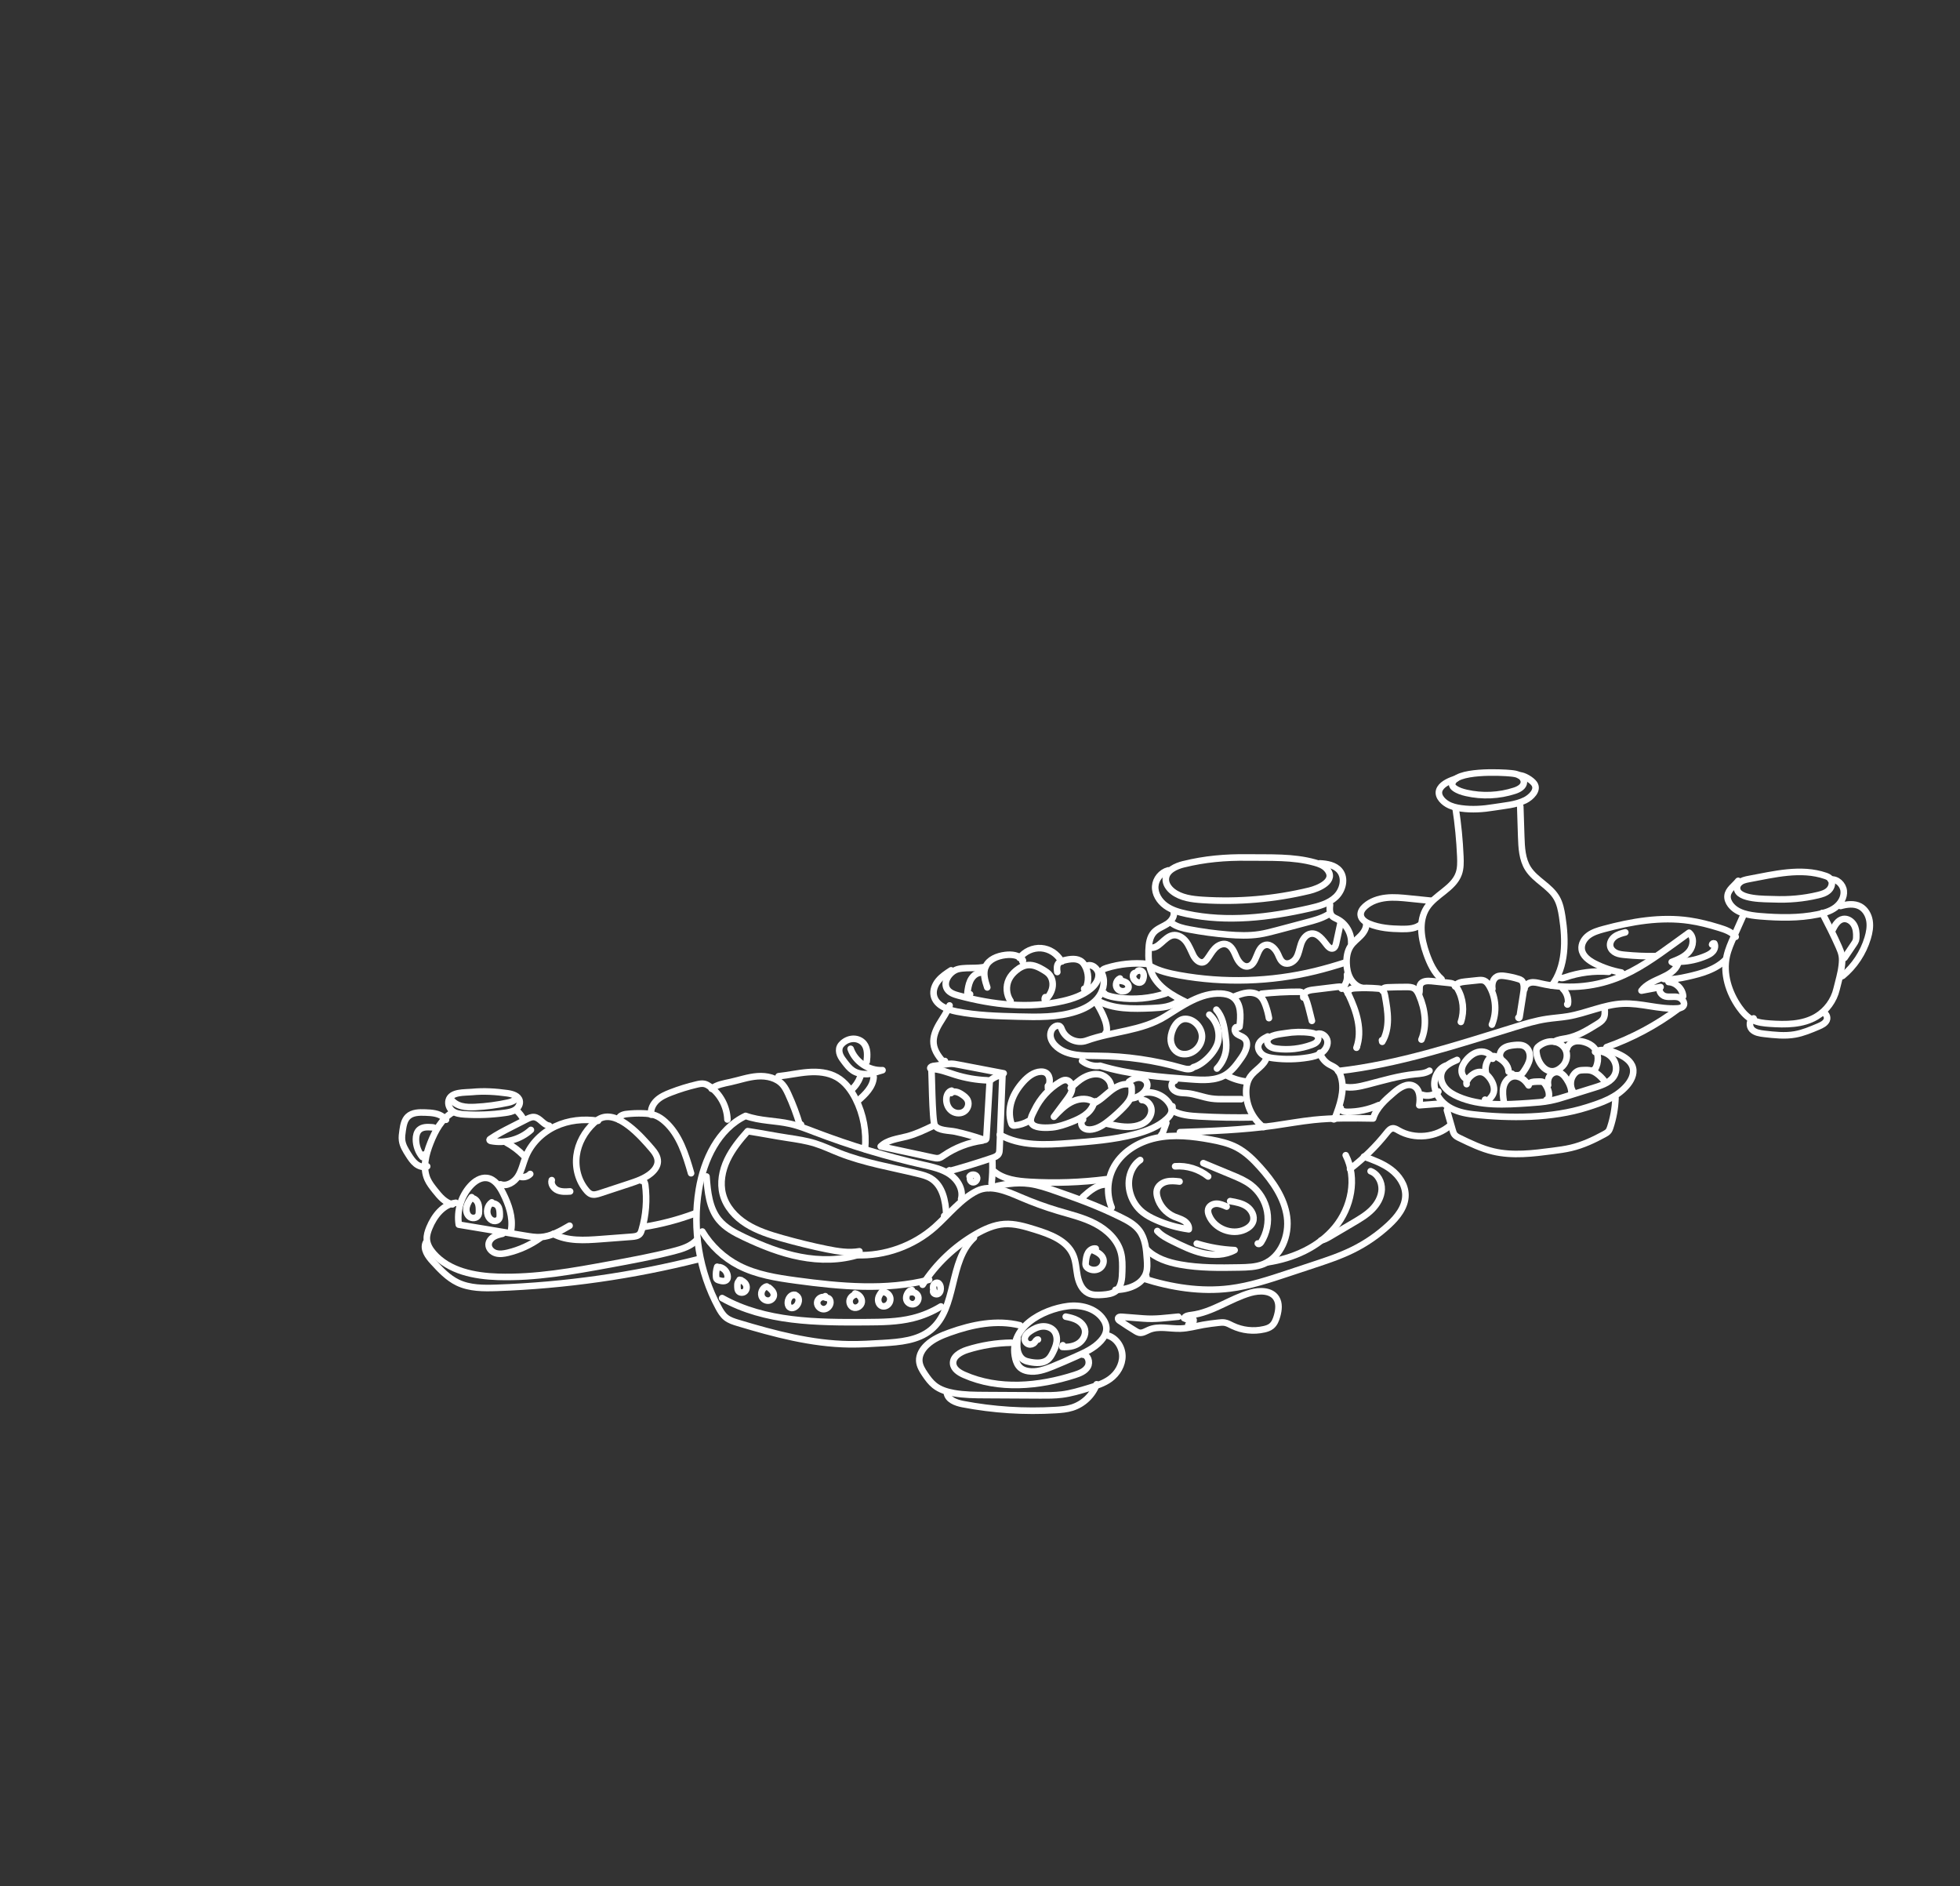 <?xml version="1.0" encoding="UTF-8"?> <svg xmlns="http://www.w3.org/2000/svg" id="_Слой_1" data-name="Слой 1" viewBox="0 0 596.64 574"><rect x="0" y="0" width="596.64" height="574" fill="#333333" stroke="none"/> <defs> <style> .cls-1 { fill: none; stroke: #fff; stroke-linecap: round; stroke-linejoin: round; stroke-width: 2px; } </style> </defs> <path class="cls-1" d="m442.05,238.63c-.06.52.35.96.77,1.26,1.03.74,2.28,1.12,3.52,1.41,4.85,1.11,10,.88,14.72-.66,1.3-.42,2.79-1.23,2.83-2.6.03-.89-.62-1.69-1.41-2.1s-1.69-.52-2.58-.61c-2.58-.28-17.31-1.04-17.85,3.3Z"></path> <path class="cls-1" d="m443.23,236.96c-1.67.58-3.9,1.4-4.86,3-1.12,1.89.57,3.8,2.18,4.75,1.29.76,2.78,1.11,4.27,1.31,3.31.45,6.64.22,9.92-.32s6.58-.7,9.55-2.17c1.68-.84,4.14-3.07,2.73-5.05-.78-1.1-3.16-2.56-4.54-2.53"></path> <path class="cls-1" d="m530.77,267.92c-.25.09-.5.2-.73.34-.74.45-1.33,1.24-1.28,2.1.2,3.48,8.83,3.21,11.19,3.31,4.51.19,9.05-.2,13.44-1.25,1.22-.29,2.49-.67,3.37-1.56s1.24-2.43.44-3.4c-.38-.46-.95-.72-1.51-.91-7.48-2.57-15.69-.44-23.19.94-.58.11-1.17.22-1.73.42Z"></path> <path class="cls-1" d="m443.09,245.9c.76,4.89,1.24,9.83,1.45,14.78.07,1.77.11,3.59-.5,5.25-1.62,4.48-7.1,6.3-9.69,10.29-2.65,4.09-1.74,9.5-.11,14.09,1.01,2.84,2.32,5.7,4.59,7.68"></path> <path class="cls-1" d="m462.78,245.43c.1,3.04.19,6.07.29,9.11.11,3.4.27,6.98,2.1,9.84,2.24,3.5,6.59,5.26,8.68,8.86,1.01,1.74,1.4,3.77,1.71,5.76,1.11,7.18,1.18,15.16-3.19,20.96"></path> <path class="cls-1" d="m529.13,268.07c-1.15,1.49-3.04,2.62-3.25,4.5-.11.98.29,1.95.88,2.74,2,2.66,5.69,3.25,9,3.53,5.85.48,11.79.62,17.55-.56,1.92-.39,3.87-.95,5.44-2.13s2.71-3.09,2.5-5.04-2.06-3.72-4-3.43"></path> <path class="cls-1" d="m533.82,309.93c-1.33.33-1.47,2.36-.53,3.35s2.42,1.2,3.78,1.36c3.1.35,6.25.71,9.32.17,2.48-.43,4.83-1.43,7.14-2.41,1.01-.43,2.1-.94,2.54-1.94s-.36-2.49-1.42-2.21"></path> <path class="cls-1" d="m557.84,283.02c.71-1.44,1.63-3.04,3.21-3.33,1.3-.24,2.62.6,3.29,1.74s.79,2.52.73,3.84c-.02.31-.04.63-.13.93-.12.38-.35.72-.57,1.05-.95,1.4-1.89,2.8-2.84,4.21-.05.07-.12.15-.19.12s0-.18.04-.11"></path> <path class="cls-1" d="m560.28,275.72c1.97-.54,4.18-.83,5.98.15,1.57.86,2.54,2.58,2.83,4.34s-.04,3.58-.56,5.29c-1.35,4.48-4.04,8.54-7.64,11.52-.21.17-.69.15-.57-.09"></path> <path class="cls-1" d="m530.76,278.41l-2.95,6.62c-.86,1.93-1.72,3.87-2.18,5.93-1.18,5.38.61,11.09,3.79,15.59,1.12,1.58,2.45,3.07,4.19,3.91,1.56.76,3.34.93,5.07,1.06,4.87.35,10.06.36,14.25-2.14,3.06-1.82,5.33-4.91,6.14-8.37.59-2.52,1.31-4.67,1.59-7.25.11-.97.18-1.96,0-2.93-.15-.9-.51-1.75-.87-2.59-1.54-3.53-3.31-6.96-5.07-10.38"></path> <path class="cls-1" d="m435.63,274.12l-6.6-.67c-2.35-.24-4.71-.48-7.06-.22s-4.7,1.04-6.45,2.62c-.74.67-1.39,1.57-1.32,2.56.09,1.33,1.4,2.22,2.63,2.73,3.08,1.28,6.48,1.53,9.81,1.58,2.12.03,4.45-.09,6.01-1.51"></path> <path class="cls-1" d="m356.38,316.03c-.09,1.87.93,3.85,2.68,4.52.65.25,1.37.31,2.06.24,2.61-.29,4.8-2.74,4.79-5.36,0-2.62-2.35-5.34-5.07-5.35s-4.36,3.53-4.47,5.95Z"></path> <path class="cls-1" d="m368.13,308.8c2.29,2.02,3.34,5.35,2.63,8.32s-4.51,6.9-7.47,7.66c-.84.89-2.29.6-3.46.26-8.37-2.39-17.06-3.64-25.76-3.71-4.3-.04-9.03.07-12.32-2.69-.95-.8-1.74-1.86-1.95-3.08s.3-2.61,1.39-3.2c.45-.24,1.04-.33,1.46-.02.33.24.46.66.61,1.03,1.13,2.79,4.62,4.35,7.45,3.33,8.12-2.93,16.7-2.85,24.04-7.39,5.26-3.26,10.7-7.23,16.88-6.94,1.27.06,2.58.32,3.62,1.06,2.66,1.89,2.5,5.82,2.06,9.06-.27.29-.75.35-1.08.13-.67.48-.3,1.61.37,2.09s1.54.67,2.16,1.22c1.63,1.46.44,4.12-.81,5.91-1.38,1.97-2.82,4-4.88,5.25-3.06,1.85-6.88,1.64-10.44,1.38-9.35-.69-18.78-1.41-27.75-4.13-1.82.33-4.07-.33-5.5-1.49"></path> <path class="cls-1" d="m370.27,307.27c1.88,2.09,2.39,5.04,2.76,7.82.17,1.31.33,2.64.23,3.96-.18,2.29-1.2,4.51-2.81,6.14"></path> <path class="cls-1" d="m415.87,280.87c.21,1.44-.64,2.83-1.65,3.88s-2.22,1.92-3.04,3.13c-1.06,1.56-1.34,3.52-1.26,5.4.06,1.52.36,3.06,1.08,4.4s1.92,2.47,3.38,2.9"></path> <path class="cls-1" d="m360.33,263c-2.42.6-5.25,1.89-5.45,4.38-.13,1.54.88,2.96,2.09,3.91,2.53,1.97,5.9,2.38,9.09,2.59,10.91.7,21.93-.25,32.56-2.82,2.66-.64,8.42-2.99,5.24-6.62-.92-1.05-2.3-1.56-3.65-1.93-6.63-1.84-13.58-1.46-20.39-1.55s-13.12.47-19.49,2.05Z"></path> <path class="cls-1" d="m355.62,264.89c-2.14.57-3.81,2.59-3.96,4.8-.16,2.33,1.25,4.55,3.13,5.93s4.2,2.03,6.48,2.51c12.28,2.61,25.08,1.09,37.32-1.69,2.89-.65,5.9-1.45,8.05-3.49s3.05-5.7,1.15-7.98c-1.42-1.7-3.84-2.1-6.05-2.22"></path> <path class="cls-1" d="m338.4,367.47c-1.53-3.71-1.41-8.07.33-11.69,2.42-5.03,7.67-8.27,13.13-9.45,5.46-1.18,11.14-.54,16.63.47,2.75.51,5.52,1.12,7.99,2.42,2.76,1.45,5.02,3.68,7.1,6,3.87,4.31,7.37,9.31,8.18,15.04s-1.79,12.28-7.16,14.44c-2.29.92-4.82.98-7.29,1.03-6.04.11-12.13.19-18.07-.89-3.7-.67-7.47-1.88-10.13-4.54"></path> <path class="cls-1" d="m357.21,277.3c.54,1.48-.63,3.06-1.96,3.91s-2.91,1.36-3.98,2.51c-1.3,1.41-1.56,3.46-1.63,5.38-.09,2.3.01,4.65.86,6.79,1.78,4.5,6.42,7.09,10.78,9.2"></path> <path class="cls-1" d="m404.87,275.37c-.13,1.18-.21,2.53.61,3.39.43.45,1.04.68,1.6.96,2.64,1.34,4.36,4.29,4.24,7.25"></path> <path class="cls-1" d="m410.04,296.61c.22,1.57-.41,3.24-1.61,4.28"></path> <path class="cls-1" d="m347.09,353.03c-1.33.88-2.29,2.25-2.86,3.74-1.61,4.23.08,9.35,3.62,12.17,1.2.95,2.56,1.67,3.96,2.29,3.2,1.43,6.6,2.4,10.07,2.88.15-1.06-.6-2.05-1.51-2.62s-1.96-.82-2.94-1.24c-2.48-1.07-4.42-3.31-5.13-5.92-.19-.71-.3-1.47-.12-2.19.33-1.3,1.58-2.21,2.88-2.53s2.67-.18,4-.03"></path> <path class="cls-1" d="m352.29,374.63c1.26,1.39,2.98,2.26,4.66,3.09,2.97,1.47,5.97,2.95,9.2,3.68s6.76.63,9.68-.95c-3.9-.17-7.78-.84-11.52-2"></path> <path class="cls-1" d="m373.39,367.2c-.99-.44-2.01-.89-3.09-.88s-2.24.62-2.51,1.67c-.17.64,0,1.32.26,1.93,1.67,4.05,6.99,6.12,10.95,4.25,1.03-.48,2-1.24,2.4-2.3.64-1.68-.36-3.64-1.83-4.67s-3.32-1.36-5.1-1.66"></path> <path class="cls-1" d="m357.72,354.94c3.58-.28,7.25.85,10.05,3.1"></path> <path class="cls-1" d="m366.3,353.98c2.87,1.19,5.74,2.38,8.6,3.57,2.03.84,4.08,1.7,5.83,3.02,2.61,1.96,4.44,4.94,5.01,8.15s-.11,6.64-1.88,9.38c-.23.35-.77.69-.98.33"></path> <path class="cls-1" d="m385.85,384.16c7.77-1.18,15.46-4.54,20.48-10.58,5.03-6.04,6.87-15.01,3.32-22.01"></path> <path class="cls-1" d="m385.82,316.56c-.22.71.19,1.51.81,1.94s1.38.57,2.12.66c3.53.44,7.16.03,10.51-1.18.51-.18,1.01-.39,1.42-.75s.68-.89.6-1.42c-.16-1-1.36-1.39-2.36-1.52-2.52-.33-5.09-.27-7.6.15-1.4.24-4.96.45-5.48,2.13Z"></path> <path class="cls-1" d="m385.54,321.79c-.59,2.52-3.47,3.73-4.94,5.86-.97,1.4-1.29,3.16-1.26,4.86.06,4,1.98,7.93,5.1,10.43.15.12.51.04.37-.1"></path> <path class="cls-1" d="m401.77,320.41c.47,1.47,1.5,2.74,2.84,3.52.63.37,1.33.63,1.91,1.07.94.72,1.48,1.85,1.78,2.99,1.08,4.08-.44,8.35-1.94,12.3-.06.16-.15.34-.31.37s-.31-.25-.15-.3"></path> <path class="cls-1" d="m410.96,355.75c4.17-3.21,7.96-6.93,11.23-11.06.47-.59,1.01-1.23,1.75-1.3.63-.06,1.21.31,1.76.63,4.89,2.83,11.55,2.17,15.79-1.56"></path> <path class="cls-1" d="m440.1,324.32c-2.41.97-3.76,3.81-3.41,6.38s2.12,4.81,4.32,6.18,4.81,1.97,7.39,2.26c11.2,1.25,23.99,1.27,34.8-2.18,4.39-1.4,8.69-2.86,11.89-6.42,1.38-1.54,2.49-3.61,1.97-5.61-.53-2.04-2.53-3.3-4.44-4.18-2.23-1.02-4.9-1.79-7.07-.63"></path> <path class="cls-1" d="m385.91,315.43c-1.23.6-2.61,1.39-2.87,2.73-.22,1.13.49,2.28,1.45,2.91s2.13.84,3.28.98c3.47.43,6.99.36,10.44-.21,1.4-.23,2.83-.56,4-1.36s2.04-2.18,1.88-3.59-1.62-2.65-2.99-2.26"></path> <path class="cls-1" d="m261.62,380.81c-3.29.57-6.66.01-9.93-.65-4.57-.92-9.1-2.05-13.59-3.31-3.79-1.07-7.59-2.27-10.92-4.37s-6.17-5.23-7.15-9.04c-.9-3.47-.19-7.21,1.35-10.46s3.83-6.06,6.22-8.73c4.15.62,8.09,1.43,12.24,2.05,2.79.42,5.59.84,8.29,1.68,2.51.78,4.89,1.93,7.33,2.89,7.7,3.05,15.95,4.38,23.99,6.34,1.37.33,2.77.7,3.97,1.44,3.51,2.16,4.46,6.81,4.62,10.93.02.45-.75.89-.63.45"></path> <path class="cls-1" d="m280.86,390.99c4.07-6.32,9.66-11.64,16.17-15.4,2.69-1.55,5.61-2.86,8.7-3.07,3.17-.21,6.3.74,9.33,1.68,4.61,1.43,9.75,3.32,11.64,7.77.84,1.97.88,4.18,1.29,6.28s1.34,4.31,3.25,5.28c1.34.68,2.92.62,4.41.51,1.46-.11,3.02-.29,4.14-1.22,1.61-1.34,1.78-3.7,1.83-5.79.05-1.95.09-3.92-.4-5.8-1.01-3.9-4.2-6.91-7.76-8.79-3.56-1.88-7.53-2.8-11.39-3.95-3.89-1.16-7.7-2.56-11.42-4.16-4.23-1.82-9.07-3.92-13.22-1.92-4.87,2.36-8.8,7.42-12.84,11.01-6.49,5.76-15.26,8.9-23.93,8.56"></path> <path class="cls-1" d="m333.56,379.99c-.94-.18-1.88.45-2.36,1.28s-.59,1.81-.7,2.75c-.04.39-.09.8.05,1.17.17.44.57.76,1,.97.99.48,2.23.47,3.15-.13s1.45-1.8,1.16-2.86c-.37-1.35-1.78-2.08-3.06-2.66"></path> <path class="cls-1" d="m296.47,376.69c-7.76,7.08-4.99,21.38-13.11,28.04-3.96,3.25-9.44,3.7-14.55,4.01-3.41.21-6.82.41-10.24.37-11.54-.15-22.84-3.18-33.89-6.5-1.3-.39-2.63-.8-3.69-1.65-1.02-.82-1.7-1.98-2.32-3.13-5.83-10.87-7.94-23.68-5.93-35.84,1.51-9.08,5.92-18.45,14.23-22.39,4.52,1.61,8.94,1.37,13.62,2.43,2.57.58,5.03,1.57,7.49,2.51,10.73,4.1,21.75,7.43,32.95,9.96,2.85.64,5.79,1.27,8.18,2.93s4.12,4.67,3.36,7.49"></path> <path class="cls-1" d="m215.06,358.04c.35,4.64.82,9.6,3.76,13.2,1.98,2.42,4.85,3.93,7.68,5.27,5.48,2.6,11.17,4.87,17.13,6.01,5.96,1.14,12.23,1.13,18-.76"></path> <path class="cls-1" d="m218.33,385.51c-.33,1-.45,2.07-.35,3.12.02.22.06.46.2.64.15.19.4.28.64.36.88.29,2.07.48,2.53-.33.14-.25.17-.54.16-.83-.06-1.33-1.09-2.55-2.39-2.83"></path> <path class="cls-1" d="m225.61,389.59c-.44-.02-.84.33-1,.75s-.15.88-.13,1.32c.02.41.04.83.26,1.18.42.66,1.49.7,2.05.15s.61-1.5.22-2.18-1.11-1.13-1.88-1.32"></path> <path class="cls-1" d="m233.4,391.51c-1.4.33-2.13,2.23-1.32,3.41.45.66,1.31,1.04,2.09.87s1.42-.92,1.4-1.72c-.02-.92-.79-1.63-1.51-2.22"></path> <path class="cls-1" d="m242.04,394.06c-1.16-.26-2.13,1.03-2.21,2.21-.04.57.07,1.2.52,1.55.82.66,2.07-.09,2.52-1.04.26-.54.38-1.18.17-1.74s-.8-1-1.39-.9"></path> <path class="cls-1" d="m250.96,394.77c-1.03-.27-2.17.62-2.21,1.68s.97,2.02,2.03,1.98,1.98-1.02,2.01-2.08c.02-.56-.27-1.2-.82-1.32-.2-.04-.41-.01-.59-.09s-.31-.34-.16-.47"></path> <path class="cls-1" d="m260.91,393.89c-.95.05-1.88.67-2.19,1.56s.1,2.02.96,2.41c1.1.5,2.52-.43,2.65-1.63s-.87-2.36-2.06-2.57"></path> <path class="cls-1" d="m268.87,392.63c-.65.73-1.3,1.52-1.5,2.47s.23,2.11,1.16,2.4c.45.14.96.05,1.37-.18.83-.46,1.29-1.5,1.07-2.42s-1.1-1.64-2.04-1.68"></path> <path class="cls-1" d="m277.61,392.61c-.69.04-1.23.65-1.5,1.29-.23.52-.34,1.11-.19,1.66.25.94,1.34,1.57,2.28,1.32s1.57-1.34,1.31-2.28-1.35-1.56-2.29-1.31"></path> <path class="cls-1" d="m300.98,361.58c4.03-1.14,8.26-1.88,12.41-1.32,2.73.37,5.35,1.28,7.95,2.19,3.37,1.18,6.74,2.36,10.06,3.67,3.27,1.29,6.49,2.71,9.66,4.26,2.15,1.05,4.34,2.22,5.77,4.13,1.84,2.46,2.11,5.71,2.31,8.78.09,1.34.17,2.72-.21,4.01-1.11,3.67-5.53,5.21-9.37,5.24"></path> <path class="cls-1" d="m213.8,374.79c2.65,4.39,6.54,8.03,11.1,10.38,5.38,2.77,11.48,3.73,17.48,4.54,13.45,1.82,27.31,3.11,40.46-.24"></path> <path class="cls-1" d="m219.82,395.05c13.08,7.34,28.86,7.43,43.86,7.33,4.75-.03,9.56-.07,14.17-1.21,3.02-.74,5.92-1.96,8.58-3.58"></path> <path class="cls-1" d="m284.04,392.94c-.09.75,1.01,1.2,1.63.77s.77-1.3.65-2.05c-.09-.52-.35-1.09-.85-1.25-.63-.19-1.28.4-1.4,1.05s.13,1.31.38,1.92"></path> <path class="cls-1" d="m359.18,344.56c9.56-.33,19.13-.67,28.6-2,4.03-.57,8.03-1.31,12.08-1.74,6.02-.63,12.09-.54,18.14-.44,1-3.29,3.74-5.7,6.35-7.93,1.71-1.46,4.04-3,6.03-1.94,1.91,1.03,2,3.72,1.66,5.86,2.43-.19,4.85-.37,7.28-.56"></path> <path class="cls-1" d="m443.54,322.57c-1.92.8-4.01,1.86-4.69,3.83-.54,1.56,0,3.34,1.03,4.61s2.52,2.12,4.03,2.77c6.68,2.88,14.25,2.43,21.5,1.93,2.2-.15,4.41-.3,6.57-.74,1.75-.35,3.47-.88,5.17-1.42,2.81-.88,5.62-1.75,8.44-2.63,2.41-.75,5.11-1.75,6.06-4.09.67-1.64.23-3.63-.94-4.96s-2.97-2.03-4.74-2.02"></path> <path class="cls-1" d="m446.77,328.54c-1.16-.29-1.88-1.57-1.84-2.77s.69-2.3,1.46-3.21c1.05-1.24,2.44-2.28,4.05-2.49s3.41.61,3.96,2.14"></path> <path class="cls-1" d="m456.84,322.13c-.62-.98-.11-2.36.82-3.06s2.13-.89,3.29-1.01c1.14-.12,2.37-.17,3.33.45,1.18.75,1.61,2.32,1.38,3.7s-.99,2.6-1.76,3.76c-.26.39-.54.79-.94,1.02-.87.5-1.98.07-2.97.22-.02-.19.12-.39.31-.43"></path> <path class="cls-1" d="m467.72,320.44c-.06-.45-.08-.93.11-1.34.17-.36.48-.64.8-.87,1.2-.89,2.71-1.4,4.2-1.26s2.93.98,3.65,2.3c.9,1.63.51,3.82-.78,5.16-3.75,3.85-7.45.06-7.97-3.98Z"></path> <path class="cls-1" d="m446.45,329.94c-.18-.73.28-1.45.78-2,.99-1.1,2.45-1.98,3.89-1.65,1,.23,1.79,1.01,2.4,1.83,1.03,1.4,1.71,3.29.98,4.87-.25.53-.64.99-1.02,1.43-.36.42-.87.88-1.39.68-.01-.15-.02-.29-.03-.44"></path> <path class="cls-1" d="m457.76,335.22c-.21-1.46-.42-2.96-.1-4.4s1.31-2.83,2.75-3.19c.97-.24,2.01.01,2.86.54s1.51,1.31,2.05,2.15c-.03-.71.88-1.04,1.59-1.1.61-.05,1.22-.07,1.84-.07.33,0,.68.02.98.18.3.16.51.45.7.73.9,1.34,1.54,3.14.73,4.54-.12.02-.25.05-.37.07"></path> <path class="cls-1" d="m452.3,326.43c-.28-1.33,0-2.77.75-3.91.39-.59.98-1.13,1.68-1.11.31,0,.6.13.89.25,1.84.84,3.58,2.45,3.61,4.47"></path> <path class="cls-1" d="m471.26,330.24c-.17-.91-.06-1.89.42-2.68s1.39-1.34,2.31-1.3c1.25.06,2.21,1.11,2.89,2.15.83,1.27,1.49,2.72,1.49,4.24,0-.2,0-.39,0-.59"></path> <path class="cls-1" d="m477,319.17c.21-1.04,1.12-1.85,2.14-2.16s2.13-.19,3.15.11c1.11.32,2.2.86,2.96,1.74,1.55,1.76,1.44,4.55.28,6.58-.05.09-.14.2-.24.16s.04-.22.06-.12"></path> <path class="cls-1" d="m478.73,332.05c-.93-1.62-.72-3.82.5-5.24.34-.39.75-.73,1.23-.91.52-.2,1.09-.22,1.64-.24.72-.02,1.46-.04,2.16.14.72.18,1.38.57,1.98,1.02.78.59,1.48,1.28,2.06,2.06"></path> <path class="cls-1" d="m440.45,337.86l1.75,6.09c.13.46.27.93.56,1.32.38.5.97.8,1.53,1.07,3.33,1.61,6.7,3.24,10.3,4.09,5.91,1.39,12.08.61,18.1-.18,1.86-.24,3.73-.49,5.55-.92,3.57-.85,6.92-2.41,10.14-4.17.47-.26.96-.53,1.28-.96.24-.32.38-.71.51-1.09.95-2.87,1.49-5.88,1.6-8.9"></path> <path class="cls-1" d="m375.9,303.21c1.24-.48,2.51-.96,3.83-1.09s2.75.12,3.77.97c.91.75,1.41,1.89,1.8,3,.43,1.22.76,2.48.98,3.76"></path> <path class="cls-1" d="m396.74,303.55c-.12-.73.38-1.44,1.02-1.8s1.39-.46,2.12-.55c2.36-.29,4.72-.57,7.09-.86.49-.06,1-.12,1.48.02,1.01.28,1.59,1.32,2.05,2.27,2.42,5.07,4.34,10.95,2.42,16.23.05-.1.11-.2.16-.3"></path> <path class="cls-1" d="m420.81,301.48c-.11-.68.81-.98,1.5-1,1.93-.07,3.86-.11,5.8-.11.8,0,1.65.01,2.34.42.76.45,1.19,1.28,1.53,2.09,1.84,4.25,2.51,9.23.72,13.5"></path> <path class="cls-1" d="m442.94,300.21c.48-1.09,1.87-1.36,3.06-1.48,1.27-.13,2.54-.26,3.81-.4.68-.07,1.39-.14,2.01.13.68.29,1.15.93,1.53,1.57,2.07,3.52,2.37,8.03.8,11.8"></path> <path class="cls-1" d="m464.08,300.99c0-1.01.97-1.8,1.95-1.98s2,.08,2.98.31c7.62,1.76,15.76,1.19,23.05-1.62,6.34-2.44,11.92-6.47,17.42-10.45,1.56-1.13,3.13-2.27,4.69-3.4,1.61,1.35,1.36,4.05.04,5.69s-3.37,2.46-5.33,3.22c.55.39,1.27.56,1.94.44-1.55,4.48-8.32,4.47-11.14,8.28,1.94-.36,3.87-.72,5.81-1.09-.88.93.2,2.52,1.44,2.83s2.57-.05,3.82.22,2.42,1.75,1.64,2.76c-.41.54-1.16.65-1.84.69-5.56.32-11.04-1.7-16.6-1.44-5.7.27-11.01,2.9-16.64,3.85-2.15.36-4.33.48-6.49.81-3.29.49-6.48,1.46-9.65,2.44-17.71,5.45-35.44,11.33-53.85,13.41"></path> <path class="cls-1" d="m373.47,327.32c1.87.98,3.92,1.61,6.01,1.85"></path> <path class="cls-1" d="m384.03,302.43c3.77-.41,7.55-.61,11.34-.6.25,0,.5,0,.73.1.36.15.6.49.79.83.86,1.49,1.28,3.18,1.7,4.84.26,1.03.51,2.06.77,3.08"></path> <path class="cls-1" d="m410.28,302.36c-.06-.54.33-1.06.82-1.31s1.05-.29,1.6-.32c2.24-.12,4.5-.09,6.74.1.39.03.8.07,1.14.27.71.4.92,1.31,1.06,2.11.41,2.33.82,4.67.81,7.04s-.47,4.77-1.69,6.8c-.03-.16-.06-.32-.08-.48"></path> <path class="cls-1" d="m432.03,302.23c.23-.84-.08-1.78.3-2.56.57-1.17,2.19-1.21,3.48-1.08,1.72.18,3.44.35,5.17.53.45.05.91.09,1.32.29.59.29,1,.85,1.33,1.41,1.8,3.03,2.2,6.85,1.07,10.19"></path> <path class="cls-1" d="m454.3,300.94c-.23-1.39.12-3.06,1.37-3.71.73-.38,1.61-.32,2.43-.21,1.42.19,2.81.5,4.18.93.31.1.62.21.87.41.32.26.49.66.59,1.06.26,1.01.09,2.08-.07,3.11-.37,2.32-.73,4.65-1.1,6.97-.02.12-.05.25-.16.31s-.26-.1-.17-.18"></path> <path class="cls-1" d="m475.73,300.9c1.2,1.17,1.8,2.93,1.56,4.59-.01.09-.05.21-.14.22s-.1-.19-.01-.14"></path> <path class="cls-1" d="m155.6,374.28c.61-3.83-.74-7.7-2.48-11.17-1.04-2.08-2.55-4.3-4.85-4.61-1.97-.27-3.83,1-5.15,2.48-2.8,3.14-4.11,7.56-3.46,11.72,6.75,1.12,13.49,2.25,20.24,3.37,1.53.25,3.07.51,4.62.42,3.2-.2,6.1-1.85,8.86-3.47"></path> <path class="cls-1" d="m167.96,359.15c-.36,1.24.58,2.56,1.76,3.08s2.54.44,3.83.35"></path> <path class="cls-1" d="m161.4,357.28c-.82.9-2.24,1.2-3.35.71"></path> <path class="cls-1" d="m143.58,364.34c-.62.89-1.26,1.81-1.52,2.86s-.07,2.29.75,3.01,2.32.59,2.79-.39c.18-.38.2-.81.2-1.22.01-.82,0-1.67-.3-2.43s-.97-1.44-1.79-1.51"></path> <path class="cls-1" d="m149.71,365.91c-1.39.96-1.83,3.05-.95,4.49.33.55.85,1.01,1.48,1.15s1.35-.1,1.68-.65c.25-.42.24-.94.22-1.43-.03-.87-.08-1.8-.62-2.48-.49-.61-1.35-.9-2.11-.71"></path> <path class="cls-1" d="m152.96,375.47c-.94.22-1.91.45-2.73.96s-1.49,1.38-1.5,2.35c-.01,1.23,1.04,2.27,2.22,2.61s2.44.14,3.63-.14c3.54-.84,6.92-2.38,9.88-4.51"></path> <path class="cls-1" d="m152.34,360.42c1.98.73,4.19-.63,5.33-2.41s1.54-3.91,2.32-5.87c1.64-4.12,5.02-7.46,9.04-9.35,4.02-1.89,8.63-2.37,13.01-1.69"></path> <path class="cls-1" d="m195.31,359.33c.58-.27,1.02.57,1.1,1.2.6,4.59.24,9.31-1.06,13.75-.13.45-.28.91-.59,1.26-.58.66-1.55.77-2.43.84-3.16.24-6.31.48-9.47.72-4.9.37-10.09.69-14.44-1.58"></path> <path class="cls-1" d="m167.16,342.59c-1.77-.23-2.78-2.44-4.55-2.63-.82-.09-1.61.3-2.35.68-1.52.78-3.05,1.55-4.57,2.33-2.2,1.12-4.41,2.25-6.45,3.65-.09.06-.19.14-.21.24-.04.21.23.34.44.38,4.27.84,8.92-.44,12.14-3.37"></path> <path class="cls-1" d="m182.72,340.37c-.73.35-1.36.86-1.95,1.41-2.79,2.6-4.77,6.12-5.26,9.9s.57,7.79,3.07,10.67c.37.43.79.84,1.32,1.05.88.35,1.88.05,2.78-.25,2.9-.95,5.79-1.91,8.69-2.86,2.39-.79,4.83-1.6,6.77-3.2,1.09-.9,2.04-2.14,2.09-3.55.05-1.54-.94-2.9-1.95-4.06-2.99-3.46-10.13-11.7-15.56-9.11Z"></path> <path class="cls-1" d="m154.18,347.74c1.89,1.03,3.63,2.34,5.14,3.86"></path> <path class="cls-1" d="m188.37,340.7c-.06-1.05,1.26-1.54,2.3-1.66,1.66-.19,3.34-.26,5.02-.2,1.28.04,2.58.16,3.78.61,1.12.42,2.11,1.13,2.99,1.92,4.42,3.97,6.26,9.98,7.91,15.69"></path> <path class="cls-1" d="m195.83,373.42c5.34-.84,10.59-2.21,15.65-4.09"></path> <path class="cls-1" d="m198.23,339.24c-.28-1.61.52-3.25,1.71-4.37s2.72-1.79,4.24-2.38c2.58-1,5.22-1.82,7.91-2.45.77-.18,1.57-.35,2.34-.18.61.13,1.15.46,1.66.82,3.19,2.28,5.22,6.1,5.35,10.02"></path> <path class="cls-1" d="m237.01,327.53c3-.31,5.94-1,8.95-1.23s6.15.04,8.77,1.53c2.57,1.46,4.41,3.96,5.74,6.6,2.36,4.69,3.36,10.06,2.85,15.29.01-.41.02-.82.03-1.23"></path> <path class="cls-1" d="m216.62,331.34c1.6-1.29,3.74-1.6,5.75-2.04,2.74-.6,5.43-1.56,8.23-1.76s5.86.48,7.69,2.6c.7.82,1.19,1.8,1.64,2.78,1.41,3.06,2.6,6.22,3.55,9.46.05.17.34.18.4.01s-.18-.34-.32-.23"></path> <path class="cls-1" d="m258.94,319.19c1.38,3.95,5.53,6.73,9.71,6.5-1.47.36-3.17,1.15-4.69,1.2s-3.08-.23-4.35-1.07c-1.01-.67-1.77-1.66-2.51-2.62-.53-.69-1.06-1.38-1.38-2.18s-.4-1.74-.03-2.52c.19-.39.47-.72.79-1.01.9-.82,2.09-1.34,3.32-1.35s2.45.53,3.21,1.49c1.17,1.49,1.03,3.58.83,5.46"></path> <path class="cls-1" d="m261.09,335.07c2.26-1.97,4.69-4.28,4.86-7.27"></path> <path class="cls-1" d="m259.21,331.61c1.17-1.02,2.07-2.33,2.62-3.78"></path> <path class="cls-1" d="m336.68,360.48c-2.7,0-4.97,1.93-6.98,3.74-.08.08-.18.17-.16.28s.22.15.23.03"></path> <path class="cls-1" d="m415.2,351.98c2.88,1.04,5.81,2.11,8.25,3.96s4.35,4.65,4.38,7.72c.03,3.61-2.46,6.72-5.11,9.17-3.28,3.04-7,5.6-11.02,7.57-3.78,1.86-7.8,3.2-11.8,4.52-2.58.86-5.16,1.71-7.75,2.57-5.81,1.93-11.67,3.87-17.75,4.63-8.83,1.11-17.83-.32-26.31-3.02.09-.37.48-.63.86-.59"></path> <path class="cls-1" d="m402.14,377.51c.99-.2,1.89-.72,2.76-1.23,2.35-1.39,4.7-2.77,7.05-4.16,2-1.18,4.02-2.37,5.66-4.01s2.9-3.79,2.99-6.1-1.2-4.76-3.37-5.58"></path> <path class="cls-1" d="m300.03,294.15c-2.28.84-6.91,0-9.11,1.04s-3.91,3.86-2.56,5.88c.75,1.12,2.15,1.57,3.45,1.92,10.37,2.79,21.4,4.07,31.86,1.63,2.98-.69,5.97-1.73,8.33-3.68,1.36-1.12,2.53-2.72,2.41-4.47s-2.14-3.33-3.68-2.48"></path> <path class="cls-1" d="m289.06,305.99c-.73,2-2.03,3.74-3.11,5.58s-1.98,3.91-1.76,6.04c.25,2.38,1.84,4.4,3.51,6.12-.02-.28-.03-.55-.05-.83"></path> <path class="cls-1" d="m333.57,304.94c.91,1.39,1.7,2.86,2.36,4.38.73,1.69,1.31,3.59.8,5.37-.15.04-.28-.17-.19-.29"></path> <path class="cls-1" d="m289.53,295.3c-1.39.9-2.8,1.82-3.86,3.09s-1.74,2.96-1.41,4.58c.61,2.96,4.04,4.3,7,4.88,6.16,1.2,12.46,1.37,18.73,1.53,5.89.15,11.91.28,17.51-1.52,2.47-.79,4.89-2,6.57-3.98s2.49-4.83,1.54-7.25"></path> <path class="cls-1" d="m300.53,300.5c-.69-2.06-1.38-4.36-.49-6.35.98-2.2,3.57-3.21,5.96-3.51,1.94-.25,4.23-.03,5.36,1.57.12.17-.05.54-.14.35"></path> <path class="cls-1" d="m307.63,304.65c-1.32-1.9-1.52-4.52-.51-6.6.51-1.05,1.3-1.95,2.2-2.69,1.04-.87,2.29-1.56,3.65-1.66,1.71-.13,3.34.69,4.8,1.58.52.32,1.04.66,1.47,1.1,1.05,1.09,1.4,2.73,1.11,4.21s-1.17,2.8-2.27,3.83c-.11-.31-.08-.67.1-.95"></path> <path class="cls-1" d="m321.85,295.81c-.13-.95-.22-2.05.43-2.76.43-.47,1.08-.65,1.7-.8,1.83-.44,3.98-.74,5.39.5.38.34.67.76.91,1.21,1.14,2.08,1.23,4.7.25,6.86-.06.12-.13.25-.25.3s-.3-.07-.25-.2"></path> <path class="cls-1" d="m299.47,295.95c-.54.01-1.09.03-1.61.18-1.15.34-2.03,1.31-2.53,2.41s-.67,2.3-.83,3.49c-.06.42,0,1,.42,1.07.13-.17.25-.35.38-.52"></path> <path class="cls-1" d="m310.38,291.54c1.51-2,4.07-3.16,6.57-2.98s4.86,1.7,6.07,3.9c.05.08.12.18.21.15s-.04-.2-.05-.1"></path> <path class="cls-1" d="m494.76,283.75c-1.13.29-2.3.59-3.24,1.29s-1.61,1.89-1.34,3.03c.21.88.94,1.57,1.77,1.95s1.75.48,2.65.57c3.1.31,6.22.44,9.34.4"></path> <path class="cls-1" d="m493.57,295.97c-2.8-.51-5.52-1.43-8.06-2.71-1.85-.93-3.77-2.32-4.03-4.37-.21-1.64.78-3.26,2.11-4.24s2.96-1.46,4.56-1.9c8.49-2.29,17.36-3.83,26.06-2.57,3.09.45,6.11,1.24,9.1,2.16,1.86.57,3.81,1.25,5.05,2.75"></path> <path class="cls-1" d="m511.61,292.66c2.66-.1,5.3-.71,7.74-1.76.78-.34,1.57-.74,2.11-1.4s.79-1.63.4-2.38c-.26-.15-.64.03-.69.33"></path> <path class="cls-1" d="m506.45,297.93c2.46.31,4.95-.19,7.37-.73,4.1-.92,8.37-2.1,11.36-5.04"></path> <path class="cls-1" d="m283.49,325.31c2.53.05,4.92,1.05,7.34,1.8,3.12.97,6.37,1.53,9.64,1.66.24,0,.51.03.66.22.13.16.12.39.11.59-.32,5.55-.65,11.11-.97,16.66-.01.2-.03.41-.18.55-.2.19-.53.11-.79.01-2.78-.97-5.61-1.77-8.48-2.4-1.85-.41-5.22-.22-6.26-1.95-.84-1.39-.89-17.15-1.06-17.15Z"></path> <path class="cls-1" d="m289.69,331.92c-.98.23-1.52,1.32-1.6,2.33-.12,1.36.38,2.8,1.42,3.69s2.64,1.12,3.83.44,1.8-2.29,1.23-3.53c-.37-.82-1.14-1.37-1.89-1.86-.97-.63-2.36-1.16-3.16-.33"></path> <path class="cls-1" d="m283.99,342.66c-2.57,1.23-5.15,2.47-7.91,3.19-2.79.73-5.92,1.01-7.99,3.03,5.31,1.14,10.63,2.29,15.94,3.43.59.13,1.19.25,1.78.12.55-.12,1.02-.46,1.48-.78,3.51-2.39,7.58-3.96,11.79-4.53"></path> <path class="cls-1" d="m301.46,328.76c1.06-.86,2.35-1.44,3.7-1.66-.29,7.54-.58,15.08-.88,22.62-.02.49-.04,1-.28,1.43-.37.67-1.16.97-1.88,1.22-4.54,1.54-9.12,2.94-13.74,4.2.22-.14.44-.28.66-.42"></path> <path class="cls-1" d="m322.66,329.28c.56-.33,1.17-.65,1.82-.6,1.22.09,1.99,1.5,1.86,2.72s-.89,2.27-1.62,3.25c-1.3,1.74-2.6,3.48-3.9,5.22,1.55-1.64,3.14-3.31,5.13-4.38s4.49-1.46,6.5-.44c.2.1.4.23.47.44.06.18,0,.37-.05.55-.98,2.84-4,4.37-6.81,5.46-1.87.73-3.78,1.39-5.77,1.6-1.46.15-4.64.27-5.84-.75-1.42-1.21-.32-2.91.45-4.51,1.69-3.52,4.4-6.55,7.75-8.55Z"></path> <path class="cls-1" d="m283.29,325.26c-.36-.28.23-.76.68-.82,1.29-.18,2.58-.37,3.87-.55.56-.08,1.12-.16,1.69-.16.73,0,1.45.14,2.17.28,4.61.88,9.22,1.76,13.83,2.64"></path> <path class="cls-1" d="m302.09,353.36c.08,2.28,0,4.57-.24,6.84"></path> <path class="cls-1" d="m295.75,357.72c-.79.42-.59,1.85.28,2.07s1.73-.87,1.33-1.68-1.74-.84-2.2-.07"></path> <path class="cls-1" d="m313.2,341.13c-1.3.76-2.77,1.24-4.27,1.39-.26.03-.55.03-.76-.13-.17-.13-.25-.34-.32-.54-.73-2.18-.62-4.59.09-6.77s2-4.15,3.53-5.85c1.4-1.56,3.2-2.99,5.3-3.09.59-.03,1.2.06,1.69.39.71.47,1.04,1.36,1.06,2.21s-.25,1.68-.51,2.49c0-.25-.01-.5-.02-.76"></path> <path class="cls-1" d="m329.7,340.71c-.78.52-.67,1.82.04,2.45s1.75.7,2.68.55c2-.32,3.74-1.52,5.31-2.79,1.54-1.24,2.99-2.57,4.36-3.99,1-1.04,1.99-2.2,2.3-3.61.16-.73.13-1.5.09-2.25-.01-.22-.02-.45-.13-.64-.2-.34-.64-.45-1.03-.48-2.01-.14-3.89.95-5.46,2.21s-3.01,2.72-4.83,3.58c.18-.19.36-.39.54-.58"></path> <path class="cls-1" d="m309.08,413.44c.26,1.06.71,2.13,1.54,2.84.65.56,1.48.86,2.33,1,2.54.44,5.1-.46,7.49-1.42,2.36-.95,4.69-1.99,7.02-3.02,2.77-1.23,5.62-2.52,7.65-4.77.91-1.01,1.65-2.26,1.69-3.62.03-1.26-.54-2.46-1.32-3.44-2.39-2.98-6.6-4-10.39-3.52-7.77.98-18.27,6.55-16,15.95Z"></path> <path class="cls-1" d="m361.75,403.14c.83.18,1.7-.64,1.59-1.47-.99.11-2.02-.07-2.91-.52.43-.72,1.4-.84,2.24-.95,6.38-.78,11.81-4.98,17.99-6.75,2.76-.79,6.3-.8,7.84,1.61,1,1.57.76,3.61.26,5.4-.33,1.17-.79,2.37-1.74,3.13-.64.51-1.44.77-2.24.95-3.19.73-6.63.35-9.59-1.06-.79-.38-1.57-.84-2.43-.97-.61-.09-1.23-.03-1.84.04-1.55.18-3.1.35-4.63.63-2.32.42-4.62,1.08-6.97,1.15-3.23.1-6.63-.9-9.6.39-.97.42-1.97,1.1-3,.85-.36-.09-.68-.28-.99-.46-1.65-1-3.27-2.04-4.86-3.13-.27-.18-.57-.44-.52-.77.07-.43.65-.51,1.09-.47l6.56.51c3.78.3,6.92-.2,10.69-.54"></path> <path class="cls-1" d="m315.97,407.66c-.47-.06-.74.51-1.04.88-.42.52-1.17.75-1.82.55s-1.13-.82-1.17-1.5c-.06-1.02.79-1.86,1.63-2.44,1.11-.76,2.36-1.37,3.7-1.48s2.77.35,3.61,1.4c.71.9.92,2.13.77,3.27s-.62,2.21-1.13,3.24c-.4.81-.85,1.62-1.55,2.2-1.43,1.18-3.52,1.07-5.35.73-.68-.13-1.37-.28-1.97-.64-1.05-.63-1.67-1.82-1.89-3.02s-.1-2.44.02-3.66"></path> <path class="cls-1" d="m324.42,400.7c1.22.24,2.46.51,3.55,1.12s2.03,1.6,2.29,2.82c.35,1.64-.63,3.36-2.04,4.26s-3.17,1.11-4.84,1.01c.05-.17.09-.34.14-.51"></path> <path class="cls-1" d="m307.87,408.63c-4.54.06-9.07.79-13.4,2.15-2.1.66-4.55,2.07-4.33,4.26.17,1.65,1.82,2.69,3.33,3.36,10.5,4.66,22.75,3.56,33.69.04,1.52-.49,3.16-1.12,3.96-2.51s.08-3.65-1.52-3.67"></path> <path class="cls-1" d="m310.47,403.33c-7.05-1.76-14.53-.24-21.37,2.21-2.51.9-5.03,1.96-6.97,3.79-1.34,1.26-2.39,2.98-2.3,4.81.08,1.51.91,2.87,1.77,4.13.83,1.22,1.71,2.42,2.86,3.34,1.67,1.34,3.79,1.98,5.89,2.36,3.17.57,6.41.58,9.64.6,5.56.03,11.13.06,16.69.09,2.18.01,4.37.02,6.53-.25,2.8-.35,5.52-1.17,8.22-1.99,2.25-.68,4.54-1.38,6.45-2.76,2.24-1.62,3.82-4.26,3.78-7.02s-1.88-5.52-4.55-6.24"></path> <path class="cls-1" d="m136.57,334.9c-.27,1.11.16,2.35,1.02,3.1,1.03.89,2.48,1.06,3.83,1.15,4.12.26,8.27.1,12.36-.48,1.08-.15,2.19-.35,3.1-.95s1.56-1.73,1.29-2.78c-.38-1.49-2.2-2.01-3.73-2.23-3.55-.5-7.16-.73-10.72-.38-2.19.22-6.5-.15-7.15,2.58Z"></path> <path class="cls-1" d="m135.77,340.78c-.26-.27-.51-.55-.8-.78-1.49-1.22-3.56-1.35-5.49-1.42-1.87-.07-3.97-.06-5.32,1.25-1.09,1.06-1.37,2.67-1.59,4.17-.15,1.03-.31,2.07-.17,3.1.21,1.56,1.08,2.94,1.92,4.27.66,1.03,1.33,2.08,2.29,2.84s2.28,1.17,3.43.75"></path> <path class="cls-1" d="m157.27,337.97c.86.78,1.58,1.72,2.11,2.76"></path> <path class="cls-1" d="m137.09,334.22c.71,1.23,2.02,2.03,3.39,2.39s2.82.35,4.23.28c3.34-.17,6.66-.61,9.93-1.32.93-.2,1.98-.51,2.42-1.36"></path> <path class="cls-1" d="m137.76,338.53c-3.35,1.99-5.31,5.66-6.74,9.29-1.39,3.53-2.43,7.57-.89,11.04.56,1.26,1.43,2.35,2.28,3.43,1.44,1.81,3.05,3.73,5.31,4.23"></path> <path class="cls-1" d="m288.22,423.84c.22,2.13,2.76,3.07,4.87,3.47,9.31,1.78,18.85,2.39,28.31,1.81,1.66-.1,3.34-.24,4.94-.74,3.4-1.05,6.26-3.76,7.48-7.1"></path> <path class="cls-1" d="m132.45,343.42c-.24-.28-.65-.33-1.01-.35-1.34-.1-2.84-.14-3.83.77-.76.71-.99,1.82-1,2.86,0,1.96.7,3.91,1.96,5.41.17-.24.34-.48.5-.73"></path> <path class="cls-1" d="m138.76,366.05c-3.84.46-6.59,3.99-8.06,7.58-.46,1.13-.85,2.32-.77,3.53.1,1.61.99,3.07,2.05,4.28,4.71,5.4,12.45,6.91,19.61,7.14,11.46.36,22.83-1.72,34.11-3.79,6.47-1.19,12.95-2.38,19.32-4.01,2.68-.68,5.5-1.55,7.28-3.67"></path> <path class="cls-1" d="m335.53,296.61c-.37-.32-.3-.96.03-1.33s.82-.54,1.29-.69c3.98-1.23,8.2-1.65,12.34-1.25"></path> <path class="cls-1" d="m336.24,302.35c-.08-.16-.13.19.03.26,1.29.58,2.69.86,4.09,1.05,4.83.66,9.81.22,14.45-1.3.1-.03.21-.08.25-.17s-.08-.23-.16-.16"></path> <path class="cls-1" d="m333.84,304.4c4.96,2.83,11.02,2.66,16.73,2.42,2.99-.13,6.25-.36,8.46-2.38"></path> <path class="cls-1" d="m340.93,297.78c-1.03.46-1.51,1.87-.97,2.86s1.98,1.36,2.93.74c.25-.16.47-.39.58-.66.24-.62-.14-1.35-.7-1.72s-1.25-.46-1.91-.55"></path> <path class="cls-1" d="m345.42,296.11c-.63.22-.63,1.13-.34,1.73.44.91,1.69,1.61,2.45.94.26-.23.39-.57.49-.91.17-.61.24-1.29-.05-1.84s-1.05-.9-1.59-.56"></path> <path class="cls-1" d="m350.02,288.33c2.64.73,4.31-3.21,7-3.7,1.54-.28,3.08.68,4.03,1.93s1.48,2.76,2.19,4.16c.63,1.25,1.92,2.6,3.21,2.05.41-.18.73-.53,1-.88.81-1.05,1.42-2.26,2.34-3.22s2.28-1.66,3.56-1.29c1.59.46,2.3,2.25,2.96,3.77s1.9,3.19,3.54,2.95c2.92-.42,2.47-5.84,5.34-6.51,1.71-.4,3.17,1.31,3.88,2.92.41.93.8,1.98,1.69,2.48,1.32.74,3.03-.19,3.82-1.47s.98-2.84,1.47-4.27,1.49-2.88,2.99-3.1c2.11-.31,3.62,1.85,4.93,3.53.44.56,1.09,1.15,1.78.94.63-.2.86-.95,1-1.59.43-1.98.85-3.97,1.28-5.95"></path> <path class="cls-1" d="m356.64,280.9c1.55,1.16,3.51,1.6,5.41,1.96,3.87.73,7.78,1.26,11.71,1.58,3.18.26,6.4.38,9.56-.1,1.82-.28,3.61-.75,5.39-1.22,3.04-.81,6.08-1.61,9.12-2.42,2.2-.58,4.43-1.18,6.4-2.33"></path> <path class="cls-1" d="m350.2,294.04c2.68,1.49,5.72,2.19,8.73,2.74,13.69,2.47,27.9,2.04,41.42-1.24,3.08-.75,6.13-1.64,9.15-2.61"></path> <path class="cls-1" d="m129.64,378.16c-.94,1.98.65,4.18,2.13,5.79,2.24,2.44,4.56,4.94,7.55,6.38,3.66,1.76,7.89,1.74,11.95,1.6,20.76-.73,41.43-3.68,61.57-8.77"></path> <path class="cls-1" d="m304.35,345.33c6.3,3.56,14,3.12,21.22,2.57,6.68-.51,13.41-1.02,19.89-2.71,3.54-.92,7.08-2.25,9.76-4.73.65-.61,1.28-1.33,1.41-2.21.13-.85-.23-1.71-.71-2.43-1.6-2.42-4.68-3.76-7.54-3.28"></path> <path class="cls-1" d="m325.94,331.09c1.25-1.18,2.51-2.37,4.02-3.19s3.29-1.27,4.95-.87,3.15,1.79,3.33,3.5c.01.11.03.24.13.3s.24-.1.15-.16"></path> <path class="cls-1" d="m343.69,329.17c.89-.66,1.94-1.21,3.05-1.19s2.27.73,2.48,1.82c.16.86-.27,1.72-.83,2.39-.98,1.15-2.4,1.91-3.89,2.08"></path> <path class="cls-1" d="m337.01,341.99c2.78.63,5.65,1.26,8.46.75,1.35-.25,2.69-.78,3.67-1.73s1.58-2.38,1.32-3.73-1.48-2.52-2.86-2.5"></path> <path class="cls-1" d="m302.62,356.51c2.95,2.44,7.01,2.94,10.84,3.16,7.78.46,15.61.19,23.35-.8"></path> <path class="cls-1" d="m355.04,341.73l-1.28,3.54c-.03.09-.08.19-.18.2s-.1-.19-.02-.15"></path> <path class="cls-1" d="m356.91,336.69l.07,1.35c2.43,1.33,5.29,1.57,8.06,1.72,5.46.31,10.93.41,16.4.29"></path> <path class="cls-1" d="m408.13,337.2c-.08.82,1.02,1.16,1.84,1.17,3.35.03,6.71-.68,9.77-2.06"></path> <path class="cls-1" d="m432.93,333.19c1.66.55,3.6.15,4.92-1"></path> <path class="cls-1" d="m489.04,318.68c7.83-2.76,15.24-6.73,21.88-11.71"></path> <path class="cls-1" d="m507.91,298.86c2.26.1,4.29,2.06,4.45,4.32"></path> <path class="cls-1" d="m474.51,297.15c.27.68,1.26.54,1.95.3,4.23-1.47,8.77-2.05,13.23-1.7"></path> <path class="cls-1" d="m488.47,307.07c.09,1.02.11,2.12-.42,2.99-.43.71-1.16,1.17-1.86,1.61-2.91,1.8-5.9,3.64-9.25,4.3-1.28.25-2.65.34-3.76,1.03"></path> <path class="cls-1" d="m409.08,330.73c2.36.5,4.81-.06,7.14-.66,4.81-1.24,9.59-2.69,14.53-3.16,1.51-.14,3.12-.22,4.39-1.05"></path> <path class="cls-1" d="m357.66,328.91c-.83.19-1.21,1.27-.9,2.05s1.12,1.28,1.95,1.49,1.68.18,2.53.25c2.55.21,4.96,1.26,7.5,1.62,1.35.2,2.72.19,4.09.19,1.66,0,3.33,0,4.99,0"></path> </svg> 